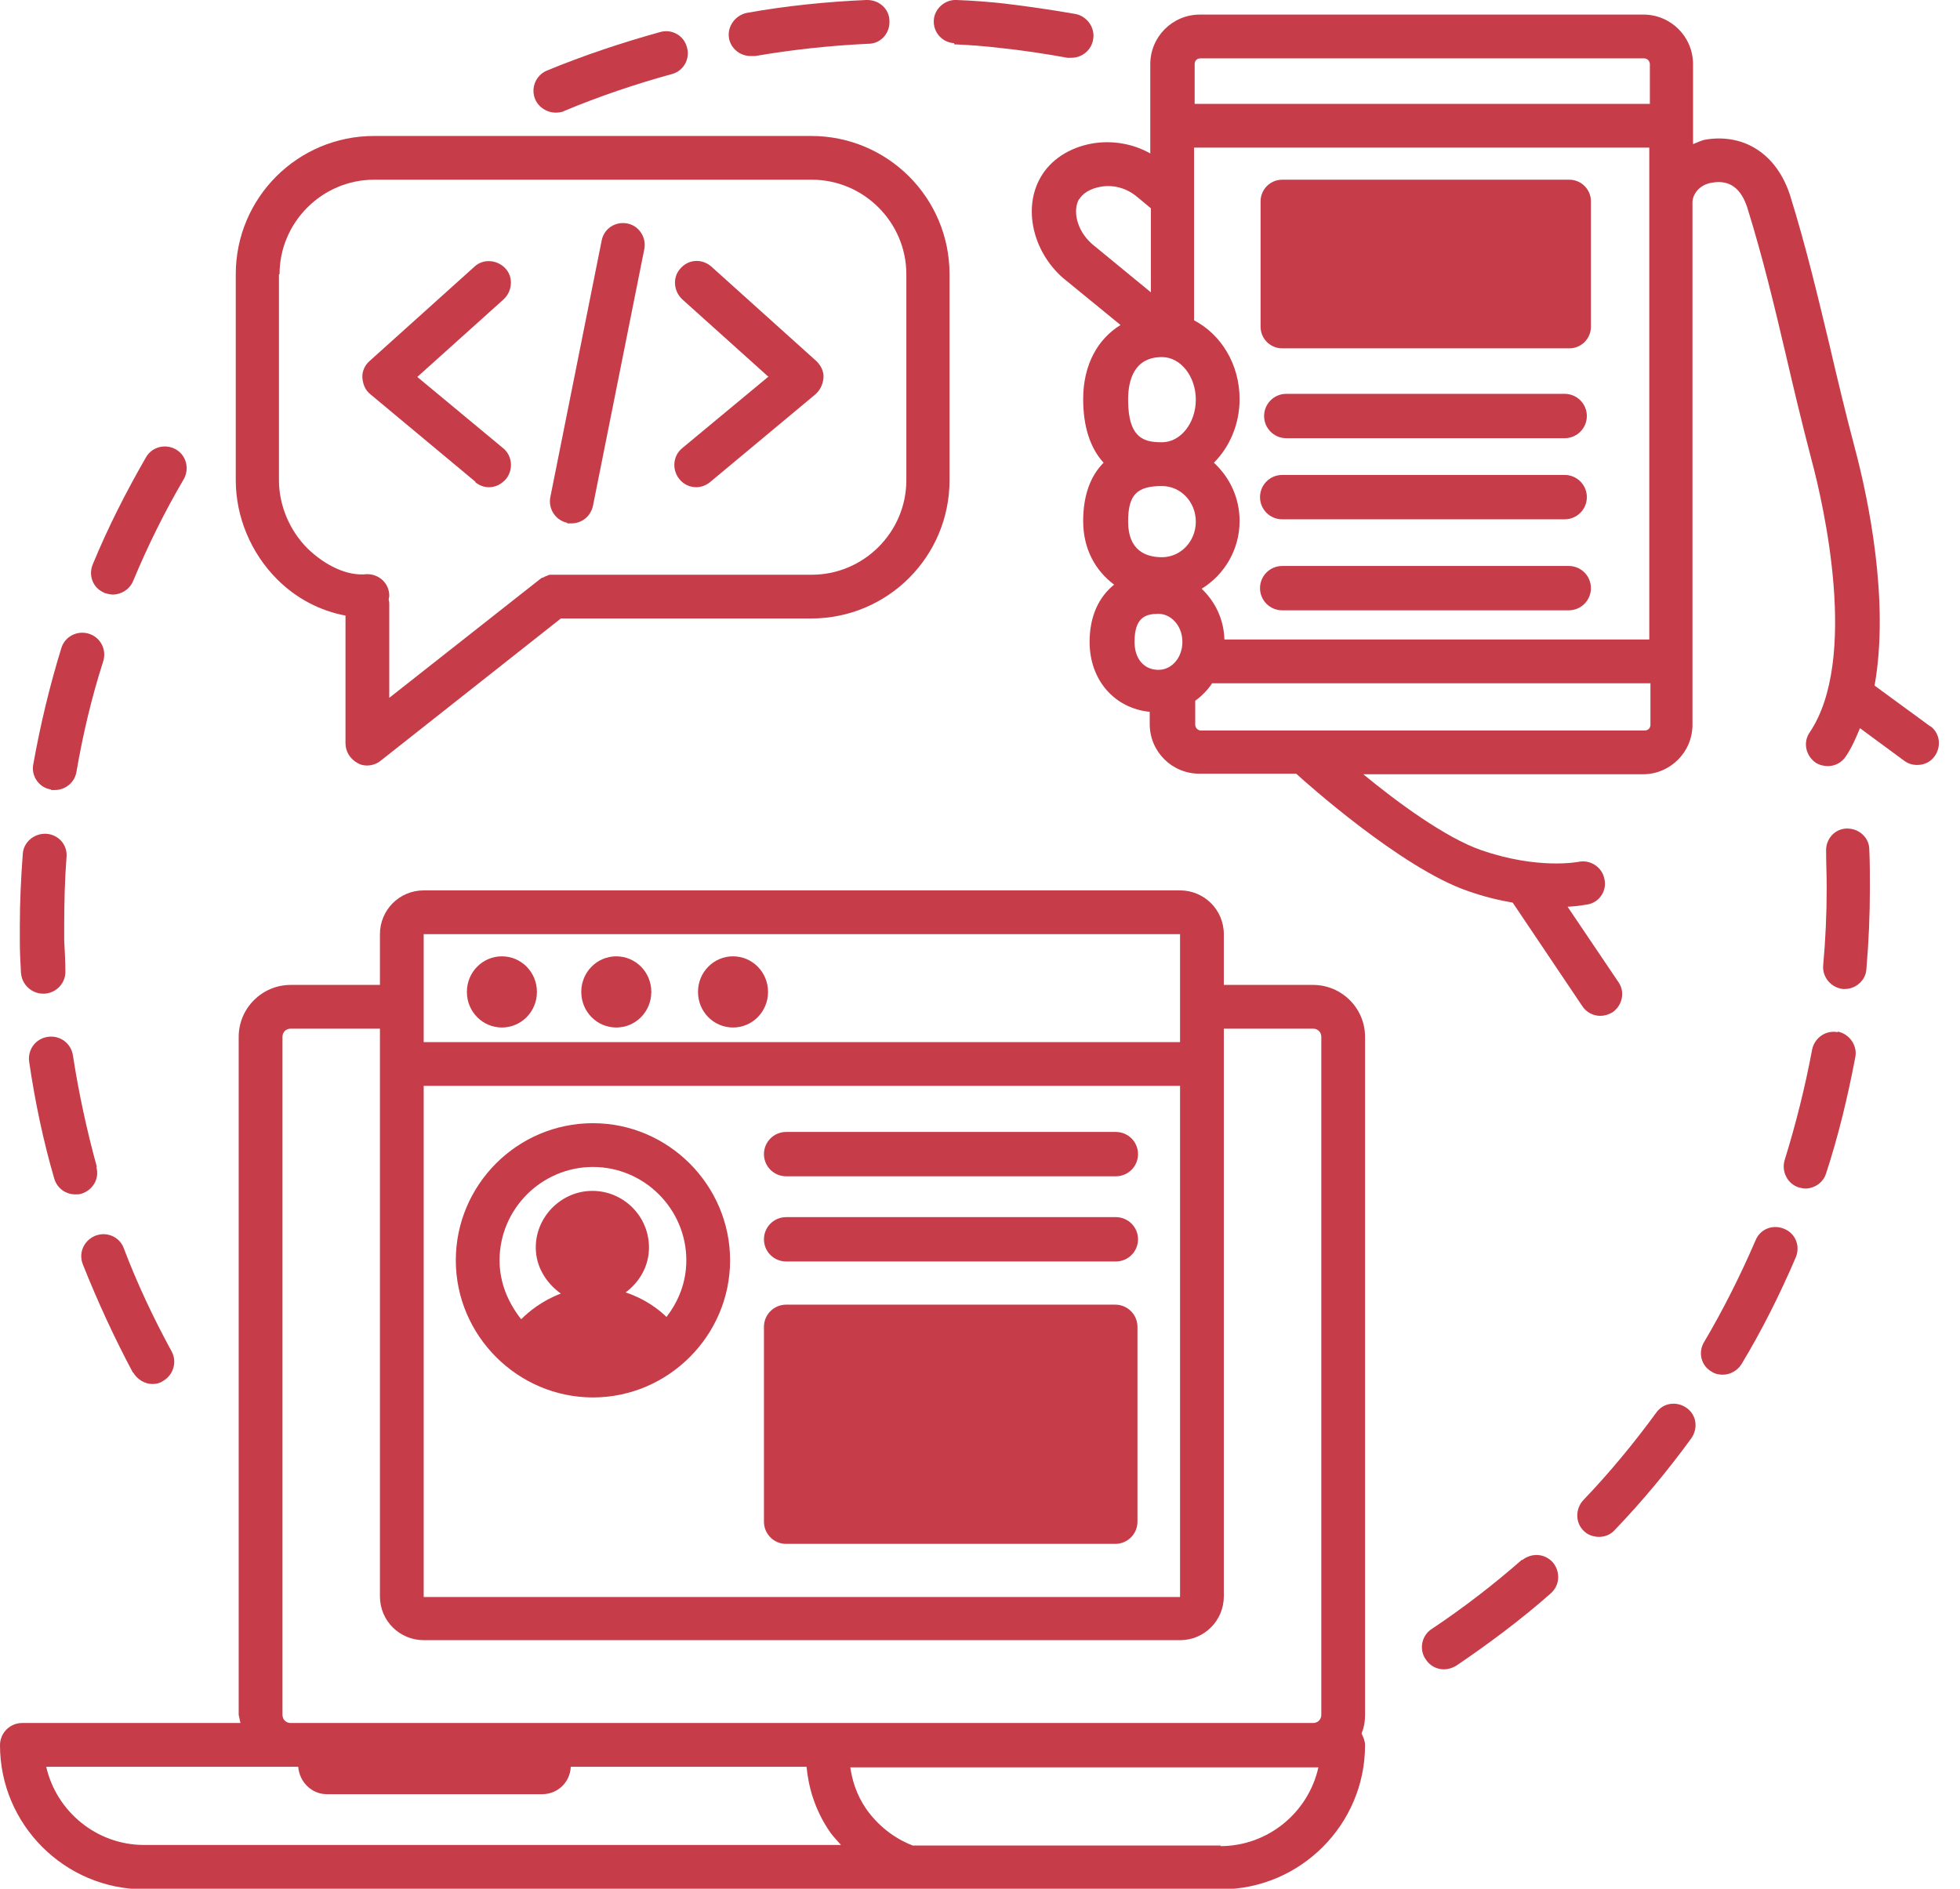 <svg width="83" height="80" viewBox="0 0 83 80" fill="none" xmlns="http://www.w3.org/2000/svg">
<g clip-path="url(#clip0_976_442)">
<path d="M55.607 41.718H51.825V39.568C51.825 38.53 50.985 37.714 49.972 37.714H17.942C16.904 37.714 16.089 38.554 16.089 39.568V41.718H12.308C11.097 41.718 10.108 42.706 10.108 43.917V72.635C10.108 72.635 10.158 72.858 10.182 72.981H0.939C0.42 72.981 0 73.401 0 73.92C0 77.282 2.743 80.025 6.104 80.025H51.702C55.063 80.025 57.806 77.282 57.806 73.92C57.806 73.747 57.732 73.574 57.658 73.426C57.757 73.179 57.806 72.932 57.806 72.635V43.917C57.806 42.706 56.818 41.718 55.607 41.718ZM17.942 45.993H49.972V67.643H17.942V45.993ZM49.972 39.568V44.14H17.942V39.568H49.972ZM11.962 72.635V43.917C11.962 43.72 12.11 43.571 12.308 43.571H16.089V67.618C16.089 68.656 16.929 69.472 17.942 69.472H49.972C51.01 69.472 51.825 68.632 51.825 67.618V43.571H55.607C55.804 43.571 55.953 43.72 55.953 43.917V72.635C55.953 72.833 55.804 72.981 55.607 72.981H12.308C12.11 72.981 11.962 72.833 11.962 72.635ZM1.952 74.835H12.629C12.678 75.477 13.197 75.996 13.84 75.996H22.959C23.627 75.996 24.146 75.477 24.17 74.835H34.155C34.229 75.626 34.476 76.639 35.168 77.628C35.316 77.825 35.465 77.974 35.613 78.147H6.104C4.078 78.147 2.373 76.713 1.952 74.81V74.835ZM51.702 78.171H38.653C38.134 77.974 37.318 77.529 36.676 76.614C36.255 75.996 36.083 75.379 36.008 74.86H55.829C55.409 76.763 53.704 78.196 51.677 78.196L51.702 78.171Z" fill="#C63C49"/>
<path d="M14.631 26.074V31.486C14.631 31.832 14.828 32.153 15.15 32.326C15.273 32.401 15.421 32.425 15.545 32.425C15.743 32.425 15.965 32.351 16.113 32.227L23.75 26.197H34.352C37.59 26.197 40.21 23.578 40.21 20.34V11.616C40.21 8.378 37.59 5.759 34.352 5.759H15.842C12.604 5.759 9.984 8.378 9.984 11.616V20.34C9.984 21.897 10.627 23.429 11.739 24.541C12.555 25.357 13.568 25.876 14.631 26.074ZM11.838 11.616C11.838 9.416 13.642 7.612 15.842 7.612H34.377C36.577 7.612 38.381 9.416 38.381 11.616V20.34C38.381 22.54 36.577 24.344 34.377 24.344H23.453C23.453 24.344 23.379 24.344 23.355 24.344C23.28 24.344 23.231 24.344 23.157 24.393C23.108 24.393 23.058 24.442 22.984 24.467C22.959 24.467 22.91 24.492 22.885 24.517L16.484 29.558V25.579C16.484 25.579 16.484 25.456 16.459 25.406C16.459 25.357 16.484 25.283 16.484 25.233C16.484 24.714 16.064 24.319 15.545 24.319C14.68 24.418 13.741 23.924 13.024 23.232C12.258 22.465 11.813 21.403 11.813 20.34V11.616H11.838Z" fill="#C63C49"/>
<path d="M32.524 15.966L28.891 18.981C28.495 19.302 28.446 19.895 28.767 20.291C28.94 20.513 29.212 20.637 29.484 20.637C29.681 20.637 29.904 20.562 30.077 20.414L34.525 16.707C34.723 16.534 34.847 16.287 34.871 16.015C34.896 15.743 34.773 15.496 34.575 15.298L30.126 11.294C29.731 10.948 29.163 10.973 28.817 11.369C28.471 11.739 28.52 12.332 28.891 12.678L32.548 15.966H32.524Z" fill="#C63C49"/>
<path d="M20.117 20.414C20.29 20.562 20.488 20.637 20.71 20.637C20.982 20.637 21.229 20.513 21.427 20.291C21.748 19.895 21.699 19.302 21.303 18.981L17.671 15.966L21.328 12.678C21.699 12.332 21.748 11.739 21.402 11.369C21.056 10.998 20.463 10.948 20.093 11.294L15.644 15.298C15.446 15.471 15.323 15.743 15.347 16.015C15.372 16.287 15.471 16.534 15.693 16.707L20.142 20.414H20.117Z" fill="#C63C49"/>
<path d="M24.022 22.169C24.022 22.169 24.146 22.169 24.195 22.169C24.64 22.169 25.011 21.872 25.11 21.427L27.284 10.553C27.383 10.059 27.062 9.565 26.568 9.466C26.049 9.367 25.579 9.688 25.48 10.182L23.305 21.057C23.207 21.551 23.528 22.045 24.022 22.144V22.169Z" fill="#C63C49"/>
<path d="M47.228 55.261H33.29C32.771 55.261 32.351 55.682 32.351 56.2V64.455C32.351 64.974 32.771 65.394 33.29 65.394H47.228C47.747 65.394 48.168 64.974 48.168 64.455V56.2C48.168 55.682 47.747 55.261 47.228 55.261Z" fill="#C63C49"/>
<path d="M21.254 43.522C22.07 43.522 22.737 42.855 22.737 42.014C22.737 41.174 22.07 40.507 21.254 40.507C20.439 40.507 19.771 41.174 19.771 42.014C19.771 42.855 20.439 43.522 21.254 43.522Z" fill="#C63C49"/>
<path d="M26.098 43.522C26.914 43.522 27.581 42.855 27.581 42.014C27.581 41.174 26.914 40.507 26.098 40.507C25.282 40.507 24.615 41.174 24.615 42.014C24.615 42.855 25.282 43.522 26.098 43.522Z" fill="#C63C49"/>
<path d="M31.041 43.522C31.857 43.522 32.524 42.855 32.524 42.014C32.524 41.174 31.857 40.507 31.041 40.507C30.225 40.507 29.558 41.174 29.558 42.014C29.558 42.855 30.225 43.522 31.041 43.522Z" fill="#C63C49"/>
<path d="M25.11 47.575C21.897 47.575 19.302 50.195 19.302 53.383C19.302 56.571 21.921 59.191 25.11 59.191C28.298 59.191 30.917 56.571 30.917 53.383C30.917 50.195 28.298 47.575 25.11 47.575ZM28.248 55.805C27.902 55.459 27.309 55.014 26.494 54.742C27.087 54.297 27.482 53.63 27.482 52.839C27.482 51.505 26.395 50.442 25.085 50.442C23.775 50.442 22.688 51.529 22.688 52.839C22.688 53.655 23.132 54.347 23.75 54.792C22.959 55.088 22.391 55.558 22.07 55.879C21.526 55.187 21.155 54.347 21.155 53.383C21.155 51.208 22.935 49.429 25.11 49.429C27.284 49.429 29.064 51.208 29.064 53.383C29.064 54.297 28.742 55.113 28.224 55.78L28.248 55.805Z" fill="#C63C49"/>
<path d="M47.253 47.946H33.29C32.771 47.946 32.351 48.366 32.351 48.885C32.351 49.404 32.771 49.824 33.29 49.824H47.253C47.772 49.824 48.192 49.404 48.192 48.885C48.192 48.366 47.772 47.946 47.253 47.946Z" fill="#C63C49"/>
<path d="M47.253 51.554H33.29C32.771 51.554 32.351 51.974 32.351 52.493C32.351 53.012 32.771 53.432 33.29 53.432H47.253C47.772 53.432 48.192 53.012 48.192 52.493C48.192 51.974 47.772 51.554 47.253 51.554Z" fill="#C63C49"/>
<path d="M66.456 7.612H54.297C53.792 7.612 53.382 8.022 53.382 8.527V13.84C53.382 14.345 53.792 14.755 54.297 14.755H66.456C66.961 14.755 67.371 14.345 67.371 13.84V8.527C67.371 8.022 66.961 7.612 66.456 7.612Z" fill="#C63C49"/>
<path d="M54.47 18.561H66.258C66.778 18.561 67.198 18.14 67.198 17.621C67.198 17.102 66.778 16.682 66.258 16.682H54.47C53.951 16.682 53.531 17.102 53.531 17.621C53.531 18.14 53.951 18.561 54.47 18.561Z" fill="#C63C49"/>
<path d="M54.297 21.996H66.259C66.778 21.996 67.198 21.576 67.198 21.057C67.198 20.538 66.778 20.117 66.259 20.117H54.297C53.778 20.117 53.358 20.538 53.358 21.057C53.358 21.576 53.778 21.996 54.297 21.996Z" fill="#C63C49"/>
<path d="M66.432 23.973H54.297C53.778 23.973 53.358 24.393 53.358 24.912C53.358 25.431 53.778 25.851 54.297 25.851H66.432C66.951 25.851 67.371 25.431 67.371 24.912C67.371 24.393 66.951 23.973 66.432 23.973Z" fill="#C63C49"/>
<path d="M81.779 30.794L79.382 29.039C80.024 25.456 79.11 21.106 78.566 19.055C78.146 17.473 77.8 16.015 77.478 14.631C76.96 12.481 76.49 10.479 75.798 8.255C75.23 6.525 73.87 5.66 72.264 5.907C72.066 5.932 71.893 6.03 71.695 6.105V2.719C71.695 1.557 70.756 0.618 69.595 0.618H50.812C49.65 0.618 48.711 1.557 48.711 2.719V6.5C47.97 6.08 47.08 5.932 46.24 6.08C45.276 6.253 44.485 6.772 44.065 7.513C43.324 8.798 43.719 10.627 45.004 11.764L47.451 13.766C46.487 14.359 45.869 15.447 45.869 16.905C45.869 18.066 46.166 18.981 46.734 19.599C46.166 20.167 45.869 21.007 45.869 22.07C45.869 23.256 46.388 24.171 47.179 24.764C46.536 25.283 46.141 26.098 46.141 27.186C46.141 28.817 47.204 30.003 48.687 30.151V30.671C48.687 31.832 49.626 32.771 50.787 32.771H54.89C55.211 33.068 59.338 36.775 62.156 37.739C62.848 37.986 63.49 38.134 64.059 38.233L67 42.608C67.173 42.879 67.469 43.028 67.766 43.028C67.939 43.028 68.112 42.978 68.285 42.879C68.705 42.583 68.829 42.014 68.532 41.594L66.382 38.406C66.901 38.381 67.197 38.307 67.247 38.307C67.741 38.208 68.062 37.714 67.939 37.22C67.84 36.725 67.346 36.404 66.851 36.503C66.851 36.503 65.146 36.849 62.724 36.009C61.217 35.49 59.141 33.958 57.732 32.796H69.57C70.731 32.796 71.671 31.857 71.671 30.695V8.576C71.671 8.23 71.967 7.81 72.511 7.736C73.228 7.612 73.722 7.958 73.994 8.798C74.661 10.948 75.131 12.926 75.625 15.026C75.946 16.41 76.292 17.869 76.712 19.475C77.231 21.403 78.714 27.927 76.638 31.017C76.342 31.437 76.465 32.005 76.885 32.302C77.034 32.401 77.231 32.45 77.404 32.45C77.701 32.45 77.998 32.302 78.171 32.03C78.418 31.659 78.591 31.264 78.764 30.843L80.642 32.227C80.815 32.351 80.988 32.401 81.186 32.401C81.482 32.401 81.754 32.277 81.927 32.03C82.224 31.61 82.149 31.041 81.729 30.745L81.779 30.794ZM51.85 27.087C51.825 26.222 51.455 25.48 50.886 24.937C51.85 24.344 52.493 23.281 52.493 22.07C52.493 21.081 52.072 20.216 51.405 19.599C52.072 18.931 52.493 17.967 52.493 16.905C52.493 15.422 51.702 14.161 50.565 13.568V6.253H69.842V27.087H51.85ZM49.206 20.587C49.996 20.587 50.639 21.254 50.639 22.095C50.639 22.935 49.996 23.602 49.206 23.602C48.538 23.602 47.772 23.33 47.772 22.095C47.772 20.958 48.143 20.587 49.206 20.587ZM47.772 16.929C47.772 16.114 48.019 15.125 49.206 15.125C49.996 15.125 50.639 15.941 50.639 16.929C50.639 17.918 49.996 18.733 49.206 18.733C48.464 18.733 47.772 18.585 47.772 16.929ZM50.837 2.472H69.619C69.768 2.472 69.867 2.595 69.867 2.719V4.399H50.59V2.719C50.59 2.57 50.688 2.472 50.837 2.472ZM45.696 8.452C45.844 8.181 46.191 7.983 46.611 7.909C47.179 7.81 47.723 7.983 48.143 8.329L48.736 8.823V12.382L46.24 10.331C45.573 9.738 45.424 8.897 45.696 8.428V8.452ZM48.044 27.186C48.044 26.148 48.514 26 49.057 26C49.601 26 50.071 26.518 50.071 27.186C50.071 27.853 49.626 28.372 49.057 28.372C48.44 28.372 48.044 27.902 48.044 27.186ZM69.644 30.942H50.861C50.713 30.942 50.614 30.819 50.614 30.695V29.682C50.886 29.484 51.133 29.237 51.331 28.941H69.891V30.695C69.891 30.843 69.792 30.942 69.644 30.942Z" fill="#C63C49"/>
<path d="M5.635 58.128C5.808 58.425 6.129 58.622 6.45 58.622C6.599 58.622 6.747 58.598 6.895 58.499C7.34 58.252 7.513 57.683 7.266 57.238C6.5 55.83 5.808 54.371 5.239 52.864C5.066 52.394 4.523 52.147 4.028 52.345C3.559 52.543 3.312 53.062 3.509 53.556C4.127 55.113 4.844 56.67 5.635 58.153V58.128Z" fill="#C63C49"/>
<path d="M4.399 25.11C4.399 25.11 4.646 25.184 4.77 25.184C5.141 25.184 5.487 24.962 5.635 24.616C6.253 23.133 6.97 21.674 7.785 20.291C8.032 19.846 7.884 19.277 7.439 19.03C6.994 18.783 6.426 18.931 6.179 19.376C5.338 20.834 4.572 22.342 3.93 23.899C3.732 24.368 3.93 24.912 4.424 25.11H4.399Z" fill="#C63C49"/>
<path d="M4.102 49.429C3.682 47.896 3.336 46.315 3.089 44.708C3.015 44.214 2.57 43.843 2.026 43.917C1.507 43.992 1.161 44.461 1.236 44.98C1.483 46.661 1.829 48.316 2.298 49.923C2.422 50.343 2.793 50.59 3.188 50.59C3.262 50.59 3.361 50.59 3.435 50.566C3.929 50.417 4.226 49.923 4.078 49.429H4.102Z" fill="#C63C49"/>
<path d="M0.89 41.199C0.914 41.693 1.335 42.089 1.829 42.089C1.829 42.089 1.854 42.089 1.878 42.089C2.397 42.064 2.793 41.619 2.768 41.125C2.768 40.705 2.743 40.26 2.719 39.84V39.197C2.719 38.233 2.743 37.269 2.817 36.305C2.867 35.786 2.471 35.342 1.952 35.317C1.458 35.292 0.989 35.663 0.964 36.182C0.89 37.17 0.84 38.184 0.84 39.197V39.889C0.84 40.334 0.865 40.779 0.89 41.248V41.199Z" fill="#C63C49"/>
<path d="M2.175 33.463C2.175 33.463 2.273 33.463 2.323 33.463C2.768 33.463 3.163 33.142 3.237 32.697C3.509 31.115 3.88 29.534 4.374 28.001C4.522 27.507 4.251 26.988 3.756 26.84C3.262 26.692 2.743 26.963 2.595 27.458C2.1 29.064 1.705 30.72 1.409 32.376C1.31 32.87 1.656 33.364 2.15 33.438L2.175 33.463Z" fill="#C63C49"/>
<path d="M70.139 59.833C69.2 61.118 68.162 62.379 67.049 63.54C66.704 63.911 66.704 64.504 67.074 64.85C67.247 65.023 67.494 65.097 67.717 65.097C67.964 65.097 68.211 64.999 68.384 64.801C69.546 63.59 70.633 62.28 71.622 60.921C71.918 60.501 71.844 59.932 71.424 59.636C71.004 59.339 70.435 59.413 70.139 59.833Z" fill="#C63C49"/>
<path d="M77.825 43.72C77.306 43.621 76.836 43.967 76.737 44.461C76.441 46.043 76.045 47.624 75.576 49.132C75.427 49.626 75.699 50.145 76.169 50.294C76.268 50.318 76.367 50.343 76.441 50.343C76.836 50.343 77.207 50.096 77.33 49.7C77.849 48.119 78.245 46.463 78.566 44.782C78.665 44.288 78.319 43.794 77.825 43.695V43.72Z" fill="#C63C49"/>
<path d="M64.454 66.061C63.243 67.124 61.958 68.113 60.623 69.002C60.203 69.274 60.08 69.867 60.376 70.287C60.549 70.559 60.846 70.708 61.142 70.708C61.315 70.708 61.488 70.658 61.661 70.559C63.045 69.62 64.405 68.607 65.665 67.495C66.061 67.149 66.085 66.58 65.764 66.185C65.418 65.79 64.85 65.765 64.454 66.086V66.061Z" fill="#C63C49"/>
<path d="M75.551 52.048C75.082 51.851 74.538 52.048 74.34 52.543C73.698 54.026 72.981 55.459 72.165 56.843C71.893 57.288 72.042 57.856 72.487 58.103C72.635 58.202 72.808 58.227 72.956 58.227C73.277 58.227 73.574 58.054 73.747 57.782C74.612 56.349 75.378 54.816 76.045 53.259C76.243 52.79 76.045 52.246 75.551 52.048Z" fill="#C63C49"/>
<path d="M78.269 35.094C78.269 35.094 78.269 35.094 78.22 35.094C77.701 35.094 77.306 35.539 77.33 36.058C77.33 36.577 77.355 37.096 77.355 37.615C77.355 38.703 77.306 39.79 77.207 40.877C77.157 41.397 77.553 41.841 78.047 41.891C78.072 41.891 78.097 41.891 78.121 41.891C78.591 41.891 79.011 41.52 79.036 41.05C79.135 39.889 79.184 38.752 79.184 37.615C79.184 37.072 79.184 36.528 79.159 35.984C79.159 35.49 78.739 35.094 78.22 35.094H78.269Z" fill="#C63C49"/>
<path d="M31.832 2.373C31.832 2.373 31.931 2.373 31.98 2.373C33.562 2.101 35.169 1.928 36.775 1.854C37.294 1.854 37.69 1.409 37.665 0.89C37.665 0.396 37.245 0 36.726 0C36.726 0 36.726 0 36.676 0C34.996 0.074 33.29 0.247 31.634 0.544C31.14 0.643 30.794 1.112 30.868 1.607C30.942 2.051 31.338 2.373 31.783 2.373H31.832Z" fill="#C63C49"/>
<path d="M40.408 1.878C41.05 1.903 41.668 1.953 42.311 2.027C43.274 2.126 44.238 2.274 45.202 2.447C45.252 2.447 45.301 2.447 45.375 2.447C45.82 2.447 46.215 2.126 46.289 1.681C46.388 1.186 46.042 0.692 45.548 0.593C44.56 0.42 43.546 0.272 42.508 0.148C41.841 0.074 41.174 0.025 40.506 0C40.012 -0.025 39.567 0.371 39.543 0.865C39.518 1.384 39.913 1.804 40.408 1.829V1.878Z" fill="#C63C49"/>
<path d="M23.553 4.77C23.553 4.77 23.8 4.77 23.899 4.696C25.382 4.078 26.914 3.559 28.446 3.139C28.94 3.015 29.237 2.496 29.089 2.002C28.965 1.508 28.446 1.211 27.952 1.359C26.345 1.804 24.714 2.348 23.157 2.991C22.688 3.188 22.465 3.732 22.663 4.202C22.811 4.548 23.157 4.77 23.528 4.77H23.553Z" fill="#C63C49"/>
</g>
<defs>
<clipPath id="clip0_976_442">
<rect width="82.15" height="80" fill="white"/>
</clipPath>
</defs>
</svg>
